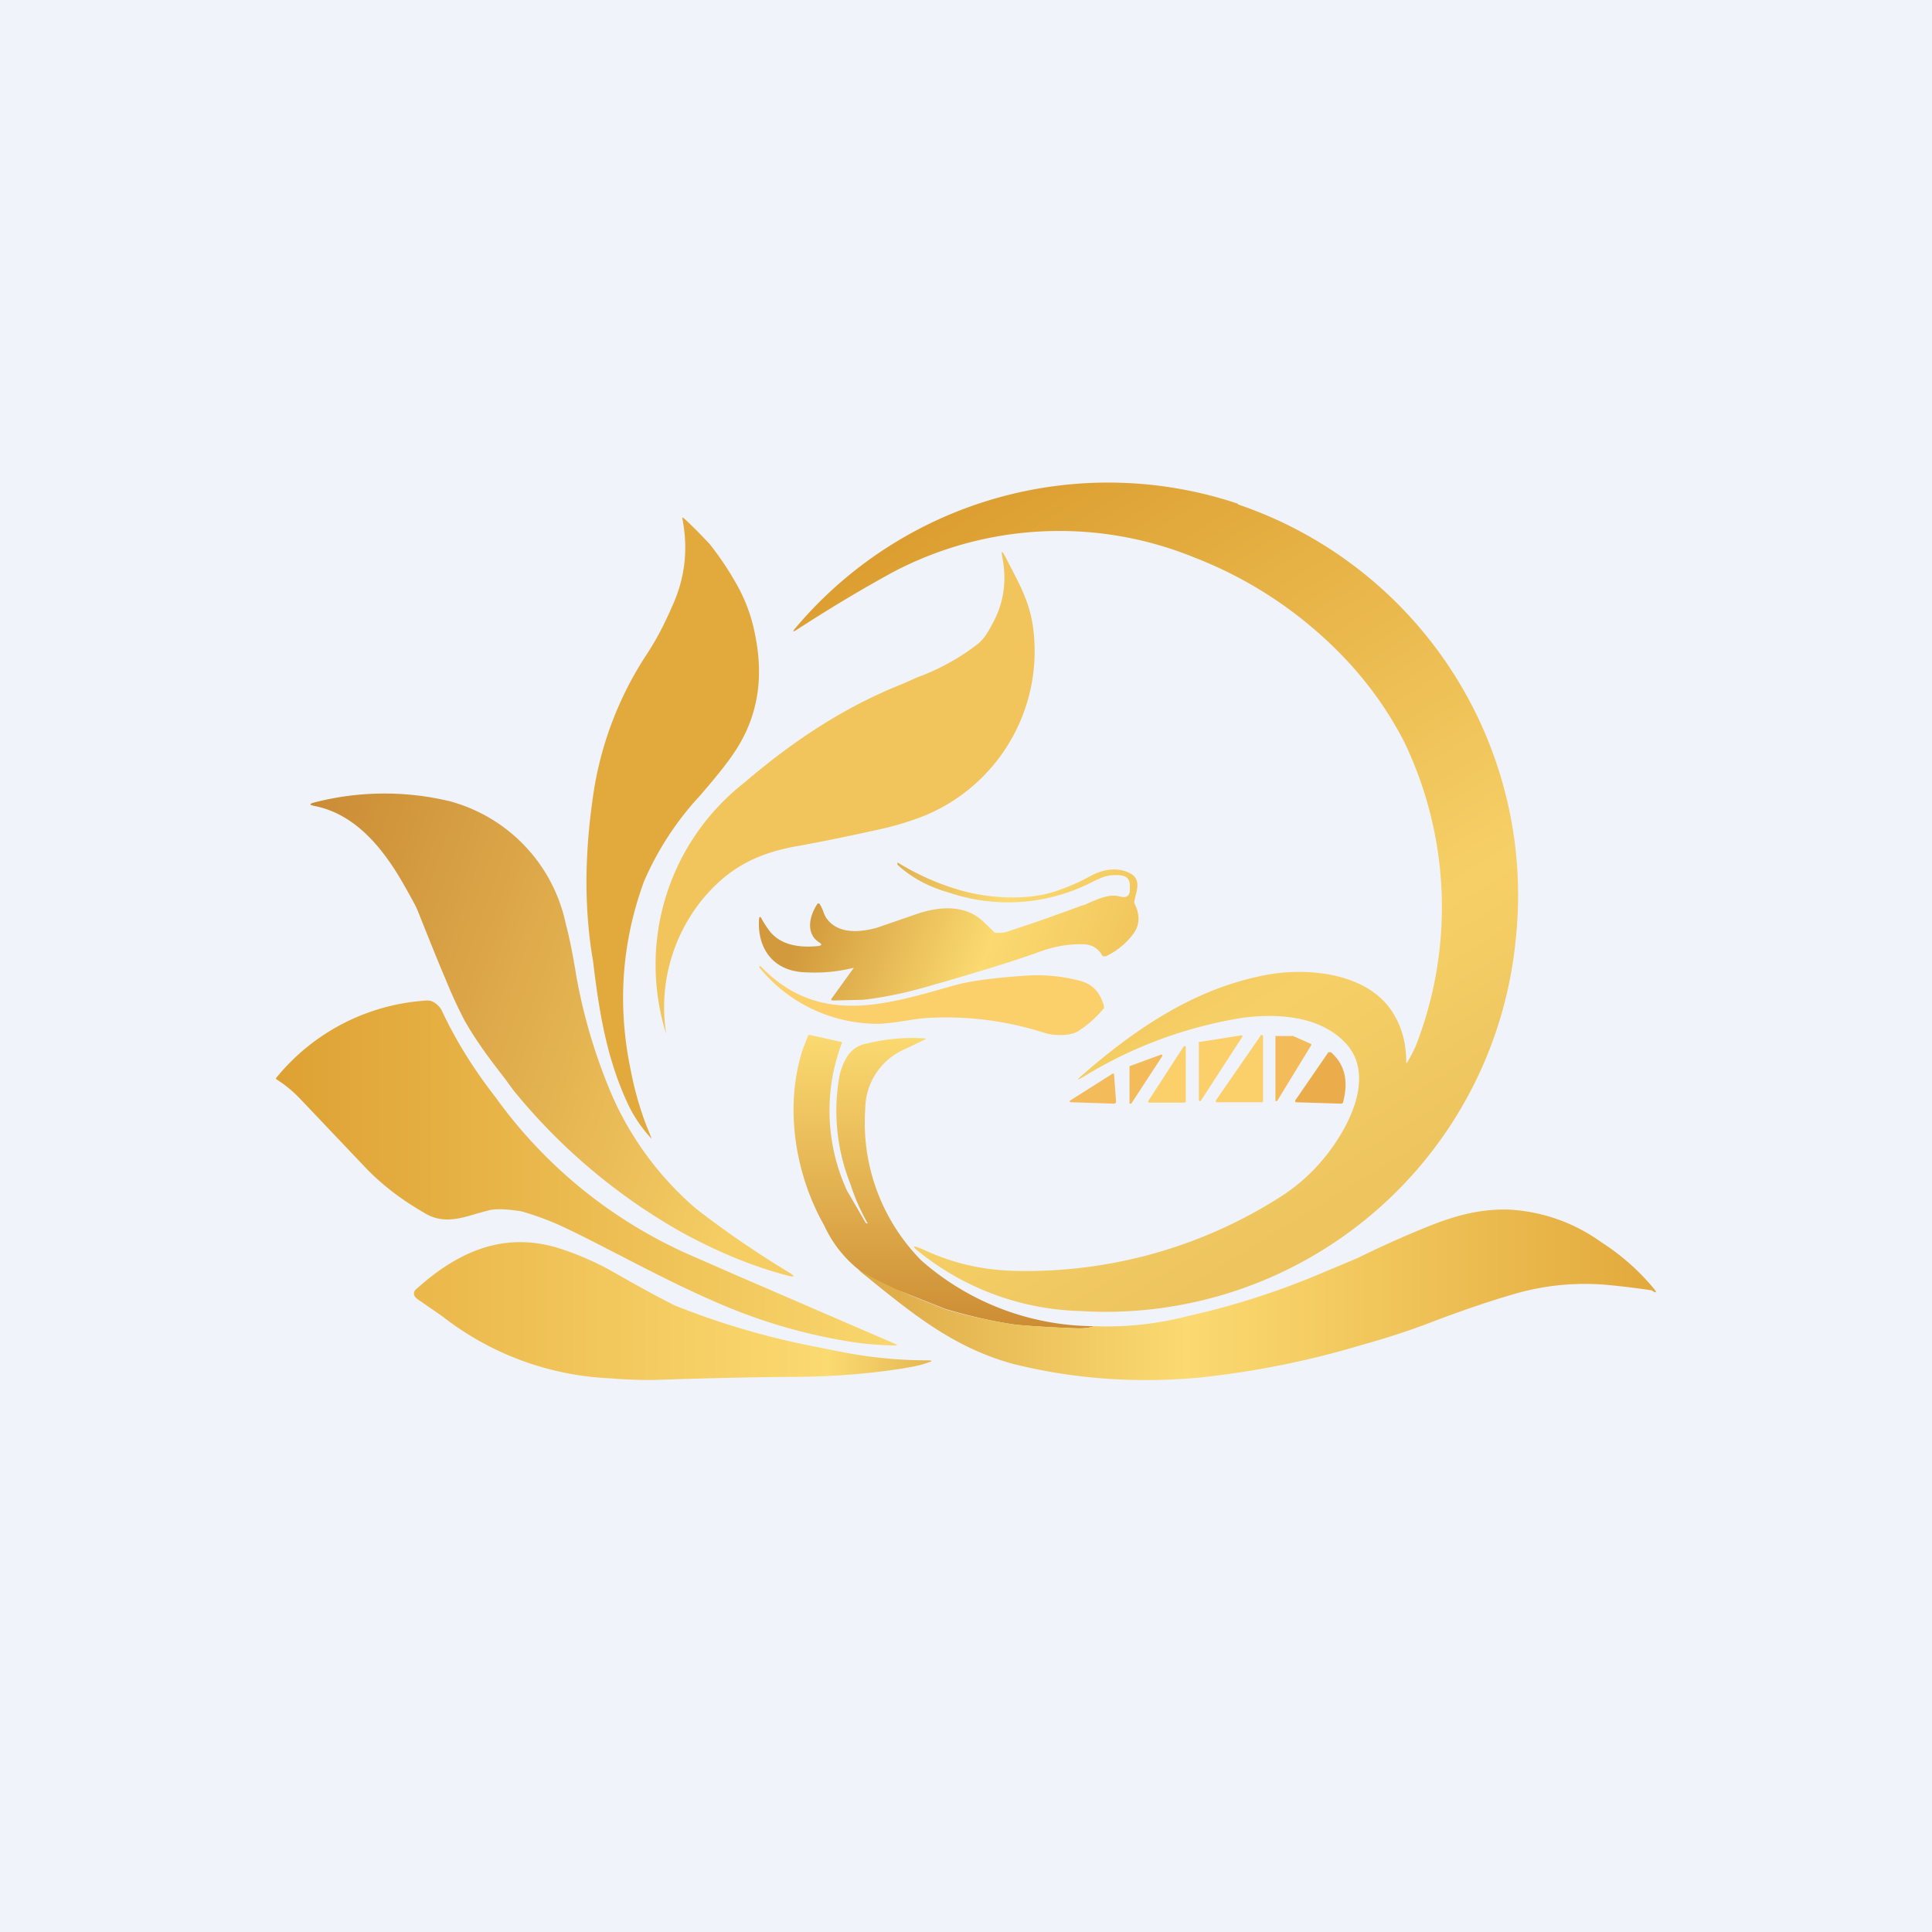 <!-- by TradingView --><svg width="56" height="56" viewBox="0 0 56 56" xmlns="http://www.w3.org/2000/svg"><path fill="#F0F3FA" d="M0 0h56v56H0z"/><path d="M23.2 24.51c-1.17.19-2.05.6-2.84 1.56a4.96 4.96 0 0 0-1.05 3.9 6.7 6.7 0 0 1 2.26-7.28c1.4-1.2 2.9-2.2 4.6-2.87l.4-.18a6.52 6.52 0 0 0 1.78-.98c.21-.18.31-.38.46-.66.3-.59.37-1.2.24-1.87-.03-.16-.01-.17.07-.03l.15.29c.3.58.55 1.04.66 1.7a5.16 5.16 0 0 1-3.1 5.54c-.4.16-.84.3-1.34.41-.77.17-1.53.33-2.3.47Z" fill="#F1C55B"/><path d="M18.67 25.54a8.79 8.79 0 0 1 1.64-2.5c.33-.39.72-.84 1-1.27.64-.97.83-2.07.59-3.3a4.75 4.75 0 0 0-.53-1.5 8.78 8.78 0 0 0-.8-1.2c-.28-.3-.54-.56-.75-.75-.04-.03-.05-.02-.04.02.17.87.08 1.72-.3 2.54-.24.56-.5 1.04-.77 1.44a10.07 10.07 0 0 0-1.54 4.2c-.23 1.65-.23 3.2.02 4.64.18 1.5.4 2.85 1.03 4.18a3.89 3.89 0 0 0 .66.96v-.02l-.15-.37a9.5 9.5 0 0 1-.45-1.6c-.39-1.87-.26-3.7.39-5.47Z" fill="#E2A93C"/><path d="m31.41 26.23-.77.28c-.46.17-.93.32-1.4.48a.8.8 0 0 1-.41.04 19.55 19.55 0 0 0-.3-.29c-.5-.5-1.2-.48-1.86-.28l-1.25.43c-.5.14-1.1.18-1.43-.23-.06-.07-.1-.16-.13-.25a1.22 1.22 0 0 0-.11-.22h-.02a.04.04 0 0 0-.03 0c-.24.35-.36.87.05 1.13.08.05.07.08-.02.1-.55.06-1.13-.02-1.45-.47a3.17 3.17 0 0 1-.2-.31c-.04-.09-.07-.08-.08.01-.05.8.37 1.47 1.28 1.53.47.03.96 0 1.47-.13l-.65.9a.03.03 0 0 0 0 .04h.01l.02.01.88-.02c.64-.07 1.34-.22 2.1-.45l.25-.07c.95-.28 1.91-.56 2.85-.9.38-.13.77-.2 1.17-.19.26 0 .44.11.56.31 0 .02.03.04.05.04h.06c.34-.16.61-.39.82-.68.17-.25.17-.53.02-.84a.12.12 0 0 1-.01-.08l.03-.14c.06-.22.12-.47-.08-.62-.36-.25-.85-.17-1.2.02-.32.18-.67.33-1.05.46-.83.27-1.93.2-2.76-.04a7.28 7.28 0 0 1-1.8-.8.1.1 0 0 0-.01.03c0 .02 0 .04.03.06.4.36.89.62 1.46.78a5.34 5.34 0 0 0 4.15-.3c.27-.13.45-.23.8-.2.2.01.3.11.3.3v.12c0 .18-.1.24-.27.2-.3-.09-.6.05-.85.15l-.22.1Z" fill="url(#a)"/><path d="M35.88 14.6a11.85 11.85 0 0 0-12.82 3.6c-.1.11-.08.13.04.05.88-.57 1.8-1.13 2.79-1.67a10.34 10.34 0 0 1 8.73-.42 11.9 11.9 0 0 1 3.45 2.06c1.14.97 2.01 2.07 2.64 3.3a11.06 11.06 0 0 1 .33 8.79c-.07.15-.15.32-.25.48-.02.03-.03.03-.03-.01 0-.48-.1-.92-.32-1.31-.67-1.25-2.45-1.44-3.69-1.22-2.09.38-3.82 1.55-5.4 2.93-.15.13-.14.14.04.04a12.53 12.53 0 0 1 4.64-1.72c1.02-.13 2.19-.05 2.93.69.78.78.37 1.94-.14 2.76a5.45 5.45 0 0 1-1.58 1.66 13.68 13.68 0 0 1-7.6 2.23c-1.08 0-1.97-.2-2.9-.63-.3-.13-.33-.1-.07.1A7.78 7.78 0 0 0 31.3 38a11.94 11.94 0 0 0 12.63-10.73 11.96 11.96 0 0 0-8.05-12.65Z" fill="url(#b)"/><path d="M22.04 28c1.71 1.79 3.7 1.1 5.7.54.39-.1 1.06-.2 2-.26.57-.04 1.14.03 1.6.16.34.1.56.34.66.73v.05a3.25 3.25 0 0 1-.75.67c-.26.16-.76.12-.97.05a9.3 9.3 0 0 0-3.45-.43c-.44.03-1.1.2-1.6.16A4.42 4.42 0 0 1 22 28.03l.01-.02h.03ZM34.75 31.89V30.2h.03l1.2-.19H36l.01.01v.03l-1.2 1.85-.02.02h-.02l-.01-.01-.01-.02ZM36.61 30.04v1.88l-.01.03h-1.34l-.01-.01-.01-.02v-.02l1.3-1.88.01-.02h.03l.02.01.01.03Z" fill="#FBCF6A"/><path d="m37.46 30.02.54.24.01.01v.02l-.99 1.62h-.01l-.02.01-.02-.01V30.03h.49Z" fill="#F3BB59"/><path d="M34.37 30.34v1.6l-.03.02h-1.05v-.02h-.01v-.02l1.03-1.59h.02l.02-.01h.01l.01.02Z" fill="#FBCF6A"/><path d="m38.87 31.99-1.3-.04h-.02v-.02l-.01-.01v-.02l.95-1.38c0-.01 0-.02.02-.02h.07c.45.4.49.9.35 1.45-.01.03-.03.04-.06.04Z" fill="#EBAD4B"/><path d="m32.75 30.9.9-.33h.03l.01.02v.02l-.9 1.38h-.05V30.9h.01ZM32.28 31.99l-1.2-.04c-.1 0-.1-.03-.03-.07l1.2-.76h.04v.01l.06.8c0 .04-.02.06-.07.06Z" fill="#F3BB59"/><path d="M16.4 26.78a4.68 4.68 0 0 0-3.38-3.56 8.13 8.13 0 0 0-3.91.04c-.15.04-.15.07 0 .1 1.12.22 1.91 1.11 2.53 2.17.27.47.43.76.48.9.34.85.6 1.5.79 1.94.21.52.4.91.54 1.18.34.61.76 1.17 1.19 1.72l.24.33a17.12 17.12 0 0 0 4.9 4.13c1.03.56 2.04.98 3.04 1.24.23.06.24.03.03-.1a27.71 27.71 0 0 1-2.68-1.84 9.2 9.2 0 0 1-2.43-3.28 15.97 15.97 0 0 1-1.03-3.43c-.1-.62-.2-1.13-.31-1.54Z" fill="url(#c)"/><path d="M14.36 31.8c-.6-.77-1.13-1.6-1.56-2.52-.07-.13-.24-.29-.42-.28A6.1 6.1 0 0 0 8 31.25v.02l.02.02c.24.15.47.34.68.56l1.9 2c.47.49 1.03.92 1.69 1.3.52.33 1.03.18 1.55.02l.3-.08c.2-.06.52-.05.97.02.49.14.96.32 1.42.55.42.2.84.42 1.25.63.97.5 1.93 1 2.92 1.43 1.22.54 2.48.92 3.77 1.14.5.09.99.13 1.47.14.08 0 .08-.01 0-.05l-4.63-2-1.37-.6a13.78 13.78 0 0 1-5.58-4.55Z" fill="url(#d)"/><path d="M23.3 30.32c-.59 1.7-.26 3.71.59 5.2a3.5 3.5 0 0 0 2.25 1.92l1.26.5c.68.2 1.36.36 2.06.46.57.05 1.14.08 1.7.1.24.01.42-.01.55-.06a7.64 7.64 0 0 1-5-1.9 5.68 5.68 0 0 1-1.63-4.4 1.9 1.9 0 0 1 1.17-1.74l.56-.27c.03-.01.03-.02 0-.03-.57-.04-1.13.01-1.7.15a.83.83 0 0 0-.53.34c-.14.21-.23.45-.27.73a5.73 5.73 0 0 0 .34 3 5.92 5.92 0 0 0 .5 1.14h-.04l-.02-.02-.54-.93a5.55 5.55 0 0 1-.14-4.3h-.02l-.01-.01-.9-.2c-.03 0-.05 0-.06.03l-.12.3Z" fill="url(#e)"/><path d="M43.72 35.06c-.89-.02-1.62.2-2.45.54-.66.27-1.3.56-1.93.87l-1.12.47c-1.24.52-2.5.92-3.8 1.21a9.32 9.32 0 0 1-2.71.29c-.13.05-.31.07-.54.06-.57-.02-1.14-.05-1.7-.1-.7-.1-1.4-.25-2.07-.45-1.03-.41-1.55-.6-2.52-1.14 1.44 1.16 2.66 2.22 4.47 2.72 1.76.44 3.57.57 5.42.4 1.59-.17 3.15-.48 4.68-.94.72-.2 1.37-.41 1.97-.64.89-.34 1.73-.63 2.53-.86a7.34 7.34 0 0 1 2.6-.25 24.72 24.72 0 0 1 1.32.16c.15.1.17.07.05-.07a6.58 6.58 0 0 0-1.5-1.32 5.03 5.03 0 0 0-2.7-.95Z" fill="url(#f)"/><path d="M16.1 36.15c-1.6-.45-2.9.19-4.05 1.23a.15.15 0 0 0-.03.19c.02.04.08.09.16.14l.65.45a8.49 8.49 0 0 0 4.83 1.79c.62.05 1.14.06 1.57.04 1.22-.04 2.43-.07 3.63-.08 1.1 0 2.16-.07 3.21-.23.32-.05.6-.1.81-.18.16-.05.16-.07 0-.07-.83 0-1.66-.08-2.52-.25l-1-.2a22.33 22.33 0 0 1-3.8-1.14c-.5-.25-1.1-.58-1.8-.98a8.3 8.3 0 0 0-1.66-.71Z" fill="url(#g)"/><defs><linearGradient id="a" x1="23.55" y1="26.11" x2="32.3" y2="29.41" gradientUnits="userSpaceOnUse"><stop stop-color="#D29A3C"/><stop offset=".56" stop-color="#FBDA71"/><stop offset="1" stop-color="#F1C55B"/></linearGradient><linearGradient id="b" x1="25.29" y1="16.17" x2="37.4" y2="35.84" gradientUnits="userSpaceOnUse"><stop stop-color="#DC9E30"/><stop offset=".74" stop-color="#F6D067"/><stop offset="1" stop-color="#EDC45E"/></linearGradient><linearGradient id="c" x1="23" y1="30" x2="7.63" y2="24.65" gradientUnits="userSpaceOnUse"><stop stop-color="#F5CD63"/><stop offset="1" stop-color="#C88833"/></linearGradient><linearGradient id="d" x1="26" y1="34" x2="8" y2="34" gradientUnits="userSpaceOnUse"><stop stop-color="#F9D76E"/><stop offset="1" stop-color="#DEA133"/></linearGradient><linearGradient id="e" x1="27.35" y1="30" x2="27.35" y2="38.51" gradientUnits="userSpaceOnUse"><stop stop-color="#FBDA71"/><stop offset="1" stop-color="#CC8C33"/></linearGradient><linearGradient id="f" x1="24.88" y1="37.53" x2="48" y2="37.53" gradientUnits="userSpaceOnUse"><stop offset=".02" stop-color="#DEAB49"/><stop offset=".41" stop-color="#FBDA71"/><stop offset="1" stop-color="#E2A93C"/></linearGradient><linearGradient id="g" x1="12" y1="38" x2="27" y2="38" gradientUnits="userSpaceOnUse"><stop stop-color="#EAB74A"/><stop offset=".8" stop-color="#FBDA71"/><stop offset="1" stop-color="#E5B753"/></linearGradient></defs></svg>